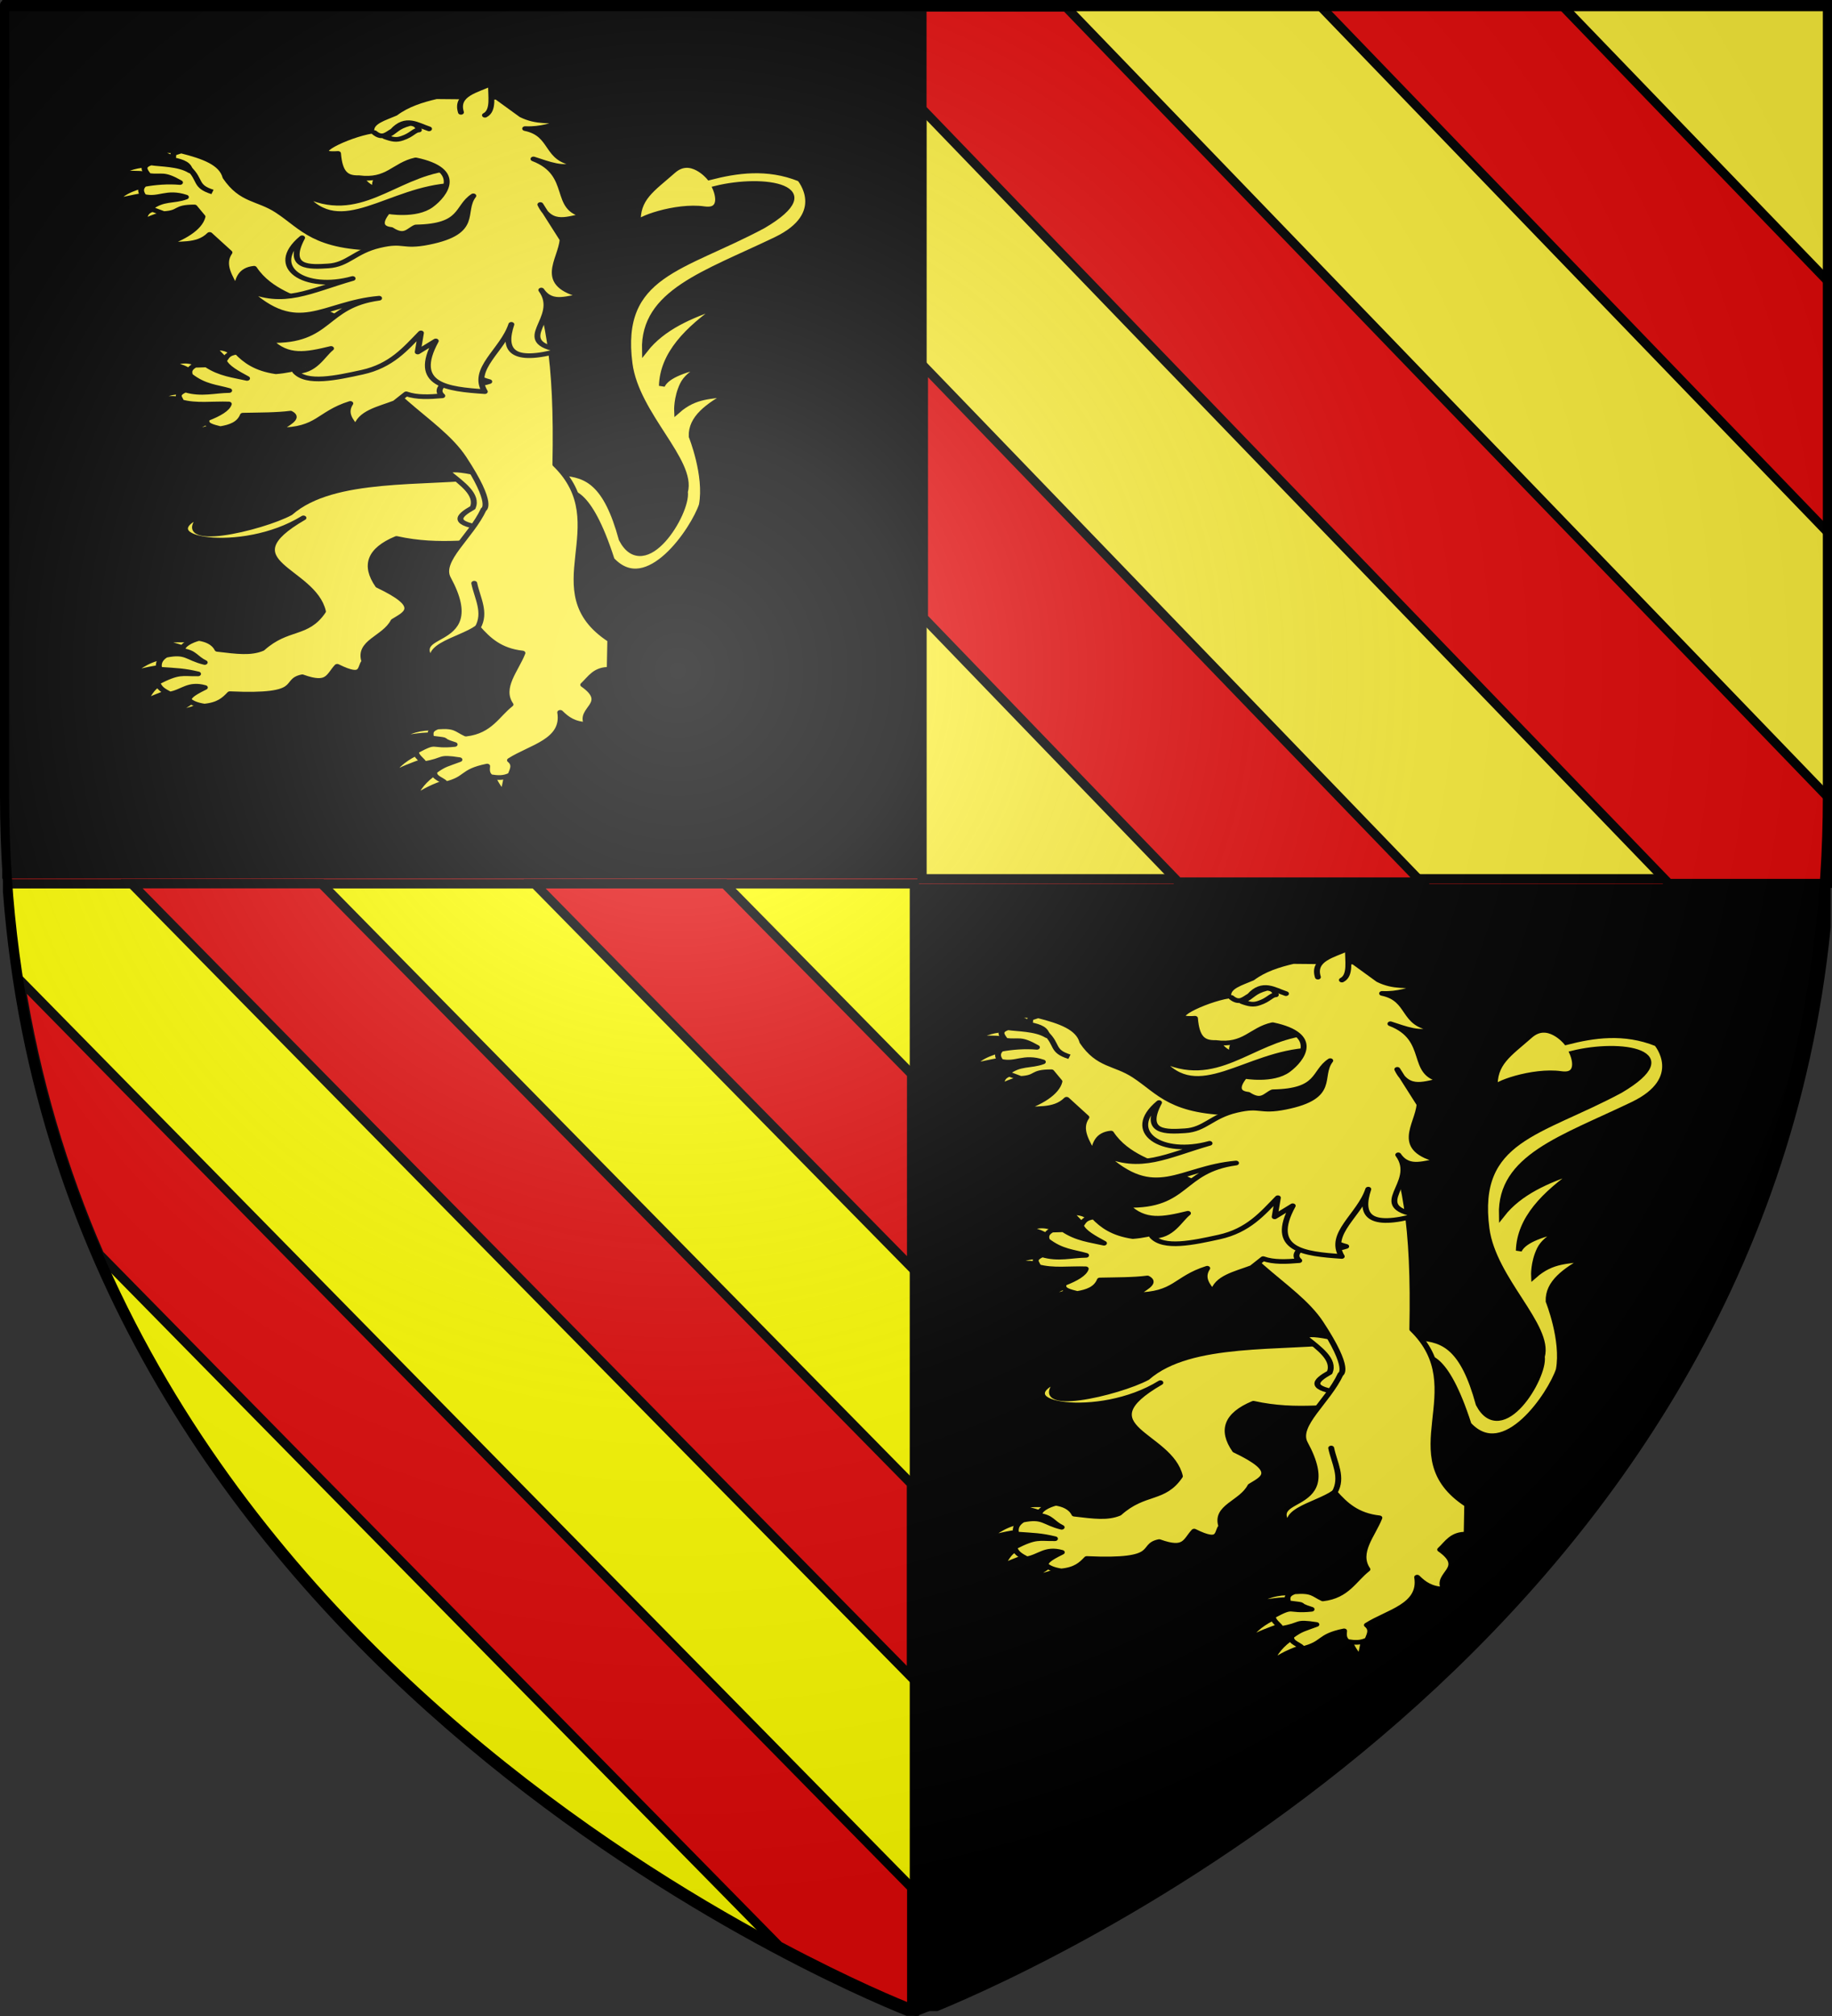 <?xml version="1.0" encoding="UTF-8" standalone="no"?>
<svg
   xmlns:dc="http://purl.org/dc/elements/1.1/"
   xmlns:cc="http://creativecommons.org/ns#"
   xmlns:rdf="http://www.w3.org/1999/02/22-rdf-syntax-ns#"
   xmlns:svg="http://www.w3.org/2000/svg"
   xmlns="http://www.w3.org/2000/svg"
   xmlns:xlink="http://www.w3.org/1999/xlink"
   xmlns:sodipodi="http://sodipodi.sourceforge.net/DTD/sodipodi-0.dtd"
   xmlns:inkscape="http://www.inkscape.org/namespaces/inkscape"
   height="660"
   width="600"
   version="1.0"
   id="svg2"
   sodipodi:version="0.32"
   inkscape:version="0.46"
   sodipodi:docname="Blason_Ville_fr_Chirac-Bellevue_(Corrèze).svg"
   sodipodi:docbase="D:\Mes documents\Renaud-Notre Lapin"
   inkscape:export-filename="/Users/olivier/Desktop/Blason Rouge/Blason_Vide_3D.png"
   inkscape:export-xdpi="144"
   inkscape:export-ydpi="144"
   inkscape:output_extension="org.inkscape.output.svg.inkscape">
  <rect width="100%" height="100%" fill="#333333" stroke="none"/>
  <sodipodi:namedview
     inkscape:window-height="740"
     inkscape:window-width="1280"
     inkscape:pageshadow="2"
     inkscape:pageopacity="0.0"
     guidetolerance="10.0"
     gridtolerance="10.0"
     objecttolerance="10.0"
     borderopacity="1.0"
     bordercolor="#666666"
     pagecolor="#ffffff"
     id="base"
     showgrid="false"
     height="660px"
     inkscape:zoom="0.81060606"
     inkscape:cx="98.751191"
     inkscape:cy="361.25287"
     inkscape:window-x="-4"
     inkscape:window-y="-4"
     inkscape:current-layer="layer7"
     showguides="true"
     inkscape:guide-bbox="true" />
  <desc
     id="desc4">Flag of Canton of Valais (Wallis)</desc>
  <defs
     id="defs6">
    <inkscape:perspective
       sodipodi:type="inkscape:persp3d"
       inkscape:vp_x="0 : 330 : 1"
       inkscape:vp_y="0 : 1000 : 0"
       inkscape:vp_z="600 : 330 : 1"
       inkscape:persp3d-origin="300 : 220 : 1"
       id="perspective2491" />
    <linearGradient
       id="linearGradient2893">
      <stop
         style="stop-color:white;stop-opacity:0.314;"
         offset="0"
         id="stop2895" />
      <stop
         id="stop2897"
         offset="0.19"
         style="stop-color:white;stop-opacity:0.251;" />
      <stop
         style="stop-color:#6b6b6b;stop-opacity:0.125;"
         offset="0.6"
         id="stop2901" />
      <stop
         style="stop-color:black;stop-opacity:0.125;"
         offset="1"
         id="stop2899" />
    </linearGradient>
    <linearGradient
       id="linearGradient2885">
      <stop
         id="stop2887"
         offset="0"
         style="stop-color:white;stop-opacity:1;" />
      <stop
         style="stop-color:white;stop-opacity:1;"
         offset="0.229"
         id="stop2891" />
      <stop
         id="stop2889"
         offset="1"
         style="stop-color:black;stop-opacity:1;" />
    </linearGradient>
    <linearGradient
       id="linearGradient2955">
      <stop
         id="stop2867"
         offset="0"
         style="stop-color:#fd0000;stop-opacity:1;" />
      <stop
         style="stop-color:#e77275;stop-opacity:0.659;"
         offset="0.5"
         id="stop2873" />
      <stop
         style="stop-color:black;stop-opacity:0.323;"
         offset="1"
         id="stop2959" />
    </linearGradient>
    <radialGradient
       inkscape:collect="always"
       xlink:href="#linearGradient2955"
       id="radialGradient2961"
       cx="225.524"
       cy="218.901"
       fx="225.524"
       fy="218.901"
       r="300"
       gradientTransform="matrix(-4.167939e-4,2.183,-1.884,-3.599562e-4,615.597,-289.121)"
       gradientUnits="userSpaceOnUse" />
    <polygon
       id="star"
       transform="scale(53,53)"
       points="0,-1 0.588,0.809 -0.951,-0.309 0.951,-0.309 -0.588,0.809 0,-1 " />
    <clipPath
       id="clip">
      <path
         d="M 0,-200 L 0,600 L 300,600 L 300,-200 L 0,-200 z "
         id="path10" />
    </clipPath>
    <radialGradient
       inkscape:collect="always"
       xlink:href="#linearGradient2955"
       id="radialGradient1911"
       gradientUnits="userSpaceOnUse"
       gradientTransform="matrix(-4.167939e-4,2.183,-1.884,-3.599562e-4,615.597,-289.121)"
       cx="225.524"
       cy="218.901"
       fx="225.524"
       fy="218.901"
       r="300" />
    <radialGradient
       inkscape:collect="always"
       xlink:href="#linearGradient2955"
       id="radialGradient2865"
       gradientUnits="userSpaceOnUse"
       gradientTransform="matrix(0,1.749,-1.593,-1.049767e-7,551.788,-191.29)"
       cx="225.524"
       cy="218.901"
       fx="225.524"
       fy="218.901"
       r="300" />
    <radialGradient
       inkscape:collect="always"
       xlink:href="#linearGradient2955"
       id="radialGradient2871"
       gradientUnits="userSpaceOnUse"
       gradientTransform="matrix(0,1.386,-1.323,-5.741131e-8,-158.082,-109.541)"
       cx="225.524"
       cy="218.901"
       fx="225.524"
       fy="218.901"
       r="300" />
    <radialGradient
       inkscape:collect="always"
       xlink:href="#linearGradient2893"
       id="radialGradient3163"
       gradientUnits="userSpaceOnUse"
       gradientTransform="matrix(1.353,0,0,1.349,-77.629,-85.747)"
       cx="221.445"
       cy="226.331"
       fx="221.445"
       fy="226.331"
       r="300" />
    <inkscape:perspective
       id="perspective2527"
       inkscape:persp3d-origin="372.04724 : 350.78739 : 1"
       inkscape:vp_z="744.09448 : 526.18109 : 1"
       inkscape:vp_y="0 : 1000 : 0"
       inkscape:vp_x="0 : 526.18109 : 1"
       sodipodi:type="inkscape:persp3d" />
    <inkscape:perspective
       id="perspective39"
       inkscape:persp3d-origin="148.22235 : 128.20757 : 1"
       inkscape:vp_z="296.4447 : 192.31136 : 1"
       inkscape:vp_y="0 : 1000 : 0"
       inkscape:vp_x="0 : 192.31136 : 1"
       sodipodi:type="inkscape:persp3d" />
    <inkscape:perspective
       id="perspective3328"
       inkscape:persp3d-origin="372.04724 : 350.78739 : 1"
       inkscape:vp_z="744.09448 : 526.18109 : 1"
       inkscape:vp_y="0 : 1000 : 0"
       inkscape:vp_x="0 : 526.18109 : 1"
       sodipodi:type="inkscape:persp3d" />
    <inkscape:perspective
       id="perspective2923"
       inkscape:persp3d-origin="372.04724 : 350.78739 : 1"
       inkscape:vp_z="744.09448 : 526.18109 : 1"
       inkscape:vp_y="0 : 1000 : 0"
       inkscape:vp_x="0 : 526.18109 : 1"
       sodipodi:type="inkscape:persp3d" />
    <inkscape:perspective
       id="perspective10"
       inkscape:persp3d-origin="372.04724 : 350.78739 : 1"
       inkscape:vp_z="744.09448 : 526.18109 : 1"
       inkscape:vp_y="0 : 1000 : 0"
       inkscape:vp_x="0 : 526.18109 : 1"
       sodipodi:type="inkscape:persp3d" />
    <inkscape:perspective
       id="perspective3893"
       inkscape:persp3d-origin="372.04724 : 350.78739 : 1"
       inkscape:vp_z="744.09448 : 526.18109 : 1"
       inkscape:vp_y="0 : 1000 : 0"
       inkscape:vp_x="0 : 526.18109 : 1"
       sodipodi:type="inkscape:persp3d" />
  </defs>
  <g
     inkscape:groupmode="layer"
     id="layer3"
     inkscape:label="Fond écu"
     style="display:inline"
     sodipodi:insensitive="true">
    <path
       id="path2855"
       style="fill:#e20909;fill-opacity:1;fill-rule:evenodd;stroke:none;stroke-width:1px;stroke-linecap:butt;stroke-linejoin:miter;stroke-opacity:1"
       d="M 300,658.5 C 300,658.5 598.5,546.18 598.5,260.728 C 598.5,-24.723 598.5,2.176 598.5,2.176 L 1.5,2.176 L 1.5,260.728 C 1.5,546.18 300,658.5 300,658.5 z"
       sodipodi:nodetypes="cccccc" />
  </g>
  <g
     inkscape:groupmode="layer"
     id="layer5"
     inkscape:label="premier"
     sodipodi:insensitive="true">
    <g
       id="g2610"
       inkscape:label="Calque 1"
       transform="translate(-203.557,-131.5)"
       style="fill:#000000">
      <rect
         y="132.78"
         x="205.763"
         height="284.879"
         width="297.046"
         id="rect2614"
         style="opacity:1;fill:#000000;fill-opacity:1;fill-rule:evenodd;stroke:#000000;stroke-width:2.965;stroke-linecap:butt;stroke-linejoin:miter;marker:none;marker-start:none;marker-mid:none;marker-end:none;stroke-miterlimit:4;stroke-dasharray:none;stroke-dashoffset:0;stroke-opacity:1;visibility:visible;display:inline;overflow:visible;enable-background:accumulate" />
    </g>
    <g
       id="g2722"
       transform="matrix(0.771,0,0,0.612,37.038,26.67)"
       style="fill:#fcef3c">
      <g
         style="fill:#fcef3c;stroke:#000000;stroke-width:3.925;stroke-miterlimit:4;stroke-dasharray:none;stroke-opacity:1"
         transform="matrix(0.626,0.118,-0.118,0.626,28.994,-34.235)"
         id="g3046">
        <path
           d="M 325.011,344.379 C 327.553,343.463 339.117,335.946 366.241,394.098 C 396.148,421.712 415.485,357.991 416.912,337.863 C 415.919,313.024 399.624,282.82 399.624,282.82 C 396.067,266.891 406.098,254.844 417.111,243.078 C 406.598,247.991 395.649,248.094 386.112,263.744 C 386.112,263.744 383.529,252.616 385.715,240.694 C 387.901,228.771 400.022,220.823 400.022,220.823 C 385.79,227.945 373.84,235.447 372.203,244.668 C 367.771,217.809 380.365,194.192 398.035,171.543 C 379.634,183.396 363.401,196.984 355.511,217.246 C 345.447,169.253 382.973,146.52 424.264,109.545 C 455.255,81.795 430.623,57.086 430.623,57.086 C 406.947,50.18 387.318,58.137 371.01,67.022 C 371.01,67.022 355.39,50.728 345.973,66.227 C 335.051,84.201 326.316,93.314 331.268,113.917 C 328.714,110.512 353.294,93.408 372.203,93.251 C 387.425,93.125 376.574,74.97 376.574,74.97 C 406.481,58.954 451.453,59.431 413.534,100.405 C 367.327,146.095 325.877,157.988 347.562,230.361 C 359.879,271.466 404.467,302.447 403.797,329.318 C 408.964,346.68 391.637,409.788 369.818,376.413 C 350.935,331.681 337.128,327.713 320.809,329.103 L 325.011,344.379 z"
           style="fill:#fcef3c;fill-opacity:1;fill-rule:evenodd;stroke:#000000;stroke-width:3.925;stroke-linecap:butt;stroke-linejoin:miter;stroke-miterlimit:4;stroke-dasharray:none;stroke-opacity:1;display:inline"
           id="path2030"
           sodipodi:nodetypes="ccccccsccccsccscsccscccc" />
      </g>
      <path
         id="path3249"
         style="fill:#fcef3c;fill-opacity:1;fill-rule:evenodd;stroke:#000000;stroke-width:2.5;stroke-linecap:round;stroke-linejoin:round;stroke-miterlimit:4;stroke-dasharray:none;stroke-opacity:1"
         d="M 15.357,55.115 C 10.802,56.187 3.855,58.714 1.25,63.817 C 7.216,62.243 11.945,60.916 16.152,60.238 L 15.357,55.115 z" />
      <path
         id="path3247"
         style="fill:#fcef3c;fill-opacity:1;fill-rule:evenodd;stroke:#000000;stroke-width:2.5;stroke-linecap:round;stroke-linejoin:round;stroke-miterlimit:4;stroke-dasharray:none;stroke-opacity:1"
         d="M 16.79,44.324 C 12.17,45.11 8.976,44.599 1.863,49.339 C 8.027,48.772 14.528,48.937 18.459,50.444 L 16.79,44.324 z" />
      <path
         id="path3245"
         style="fill:#fcef3c;fill-opacity:1;fill-rule:evenodd;stroke:#000000;stroke-width:2.5;stroke-linecap:round;stroke-linejoin:round;stroke-miterlimit:4;stroke-dasharray:none;stroke-opacity:1"
         d="M 29.77,38.455 C 25.578,36.327 20.705,37.065 15.974,37.207 C 22.296,38.789 23.967,40.053 27.373,42.444 L 29.77,38.455 z" />
      <path
         id="path4220"
         style="fill:#fcef3c;fill-opacity:1;fill-rule:evenodd;stroke:#000000;stroke-width:2.5;stroke-linecap:round;stroke-linejoin:round;stroke-miterlimit:4;stroke-dasharray:none;stroke-opacity:1"
         d="M 19.272,67.517 C 13.227,69.362 14.092,70.675 12.532,75.183 C 18.309,71.266 21.85,71.226 24.302,68.798 L 19.272,67.517 z" />
      <path
         id="path3243"
         style="fill:#fcef3c;fill-rule:evenodd;stroke:#000000;stroke-width:2.5;stroke-linecap:round;stroke-linejoin:round;stroke-miterlimit:4;stroke-dasharray:none;stroke-opacity:1"
         d="M 47.755,51.235 C 54.716,64.12 61.508,62.326 69.878,69.205 C 80.8,78.182 85.392,89.24 114.185,89.24 L 106.302,132.496 L 83.522,119.625 C 78.909,116.064 66.466,112.544 59.867,99.925 C 54.262,100.655 52.966,105.603 52.445,111.31 C 49.717,104.655 45.839,97.968 49.434,91.493 L 41.021,81.843 C 35.753,88.464 27.748,86.298 20.791,87.498 C 29.736,84.083 36.836,78.487 37.982,72.318 L 34.552,67.123 C 25.832,67.114 29.024,70.133 21.501,70.685 L 15.616,67.926 C 21.016,62.382 25.695,64.363 30.934,61.856 C 22.639,58.371 19.659,63.492 13.006,61.489 C 11.457,58.877 11.535,57.007 13.181,55.111 C 17.779,54.044 23.237,53.482 28.421,54.052 C 21.087,48.804 21.06,51.247 15.067,50.304 C 13.122,47.187 12.104,45.26 16.054,43.569 C 20.008,44.402 27.942,44.125 32.732,47.847 C 32.102,44.233 30.013,43.043 25.278,41.755 C 26.213,37.753 24.07,39.209 28.914,37.164 C 38.662,40.247 46.14,43.721 47.755,51.235 z" />
      <path
         id="path3534"
         style="fill:#fcef3c;fill-opacity:1;fill-rule:evenodd;stroke:#000000;stroke-width:2.5;stroke-linecap:round;stroke-linejoin:round;stroke-miterlimit:4;stroke-dasharray:none;stroke-opacity:1"
         d="M 34.81,329.666 C 32.731,332.925 28.185,335.767 24.899,337.552 C 31.246,337.304 36.756,334.26 40.737,331.986 L 34.81,329.666 z" />
      <path
         id="path3532"
         style="fill:#fcef3c;fill-opacity:1;fill-rule:evenodd;stroke:#000000;stroke-width:2.5;stroke-linecap:round;stroke-linejoin:round;stroke-miterlimit:4;stroke-dasharray:none;stroke-opacity:1"
         d="M 20.36,321.778 C 15.764,324.603 14.735,329.219 13.271,332.135 C 17.161,329.224 20.341,328.345 24.307,325.938 L 20.36,321.778 z" />
      <path
         id="path3530"
         style="fill:#fcef3c;fill-opacity:1;fill-rule:evenodd;stroke:#000000;stroke-width:2.5;stroke-linecap:round;stroke-linejoin:round;stroke-miterlimit:4;stroke-dasharray:none;stroke-opacity:1"
         d="M 23.296,307.747 C 16.114,308.323 11.006,312.855 7.073,317.006 C 12.995,314.858 18.171,313.337 23.783,312.992 C 27.618,311.151 23.119,308.259 23.296,307.747 z" />
      <path
         id="path3528"
         style="fill:#fcef3c;fill-opacity:1;fill-rule:evenodd;stroke:#000000;stroke-width:2.5;stroke-linecap:round;stroke-linejoin:round;stroke-miterlimit:4;stroke-dasharray:none;stroke-opacity:1"
         d="M 36.915,300.017 C 30.467,297.713 24.21,299.251 17.472,299.356 C 24.622,300.663 30.249,303.015 35.518,305.613 L 36.915,300.017 z" />
      <path
         id="path3524"
         style="fill:#fcef3c;fill-rule:evenodd;stroke:#000000;stroke-width:2.5;stroke-linecap:round;stroke-linejoin:round;stroke-miterlimit:4;stroke-dasharray:none;stroke-opacity:1"
         d="M 159.461,211.352 C 132.276,215.601 93.529,210.726 75.217,230.899 C 63.354,239.003 23.015,251.169 38.157,231.589 C 13.453,244.402 54.593,253.948 80.86,233.46 C 48.219,257.243 85.031,260.576 89.153,283.513 C 82.159,296.615 74.097,291.311 63.323,303.42 C 58.364,306 52.939,305.086 44.332,303.798 C 42.908,300.213 39.77,298.592 36.42,297.951 C 32.968,299.093 28.986,301.611 29.489,304.452 C 34.736,305.405 34.659,308.157 38.924,310.8 C 31.315,308.476 31.257,304.704 22.384,306.967 C 18.919,309.51 19.182,312.91 19.761,314.418 C 27.322,315.105 29.892,315.058 36.086,316.912 C 29.049,317.036 28.138,315.447 18.769,321.491 C 19.587,324.58 21.231,325.783 24.11,327.685 C 29.762,326.464 31.969,321.714 38.986,324.196 C 32.425,328.213 32.602,329.268 31.929,330.697 C 33.189,332.293 35.347,333.494 38.773,334.138 C 44.932,333.404 47.363,330.5 49.622,327.496 C 81.812,329.376 71.964,320.588 80.358,318.461 C 91.525,323.557 91.614,317.727 95.212,312.857 C 107.007,320.242 104.686,312.704 106.799,310.345 C 103.947,299.562 115.338,297.811 119.129,288.631 C 124.262,284.552 131.794,281.203 112.582,269.701 C 106.618,258.863 109.051,250.4 120.4,244.459 C 139.186,249.687 154.112,245.357 170.968,245.806 L 159.461,211.352 z" />
      <path
         id="path3526"
         style="fill:#fcef3c;fill-rule:evenodd;stroke:#000000;stroke-width:2.5;stroke-linecap:round;stroke-linejoin:round;stroke-miterlimit:4;stroke-dasharray:none;stroke-opacity:1"
         d="M 142.445,209.215 C 148.437,215.199 155.052,221.114 152.783,228.003 C 146.513,232.468 143.099,236.67 159.037,239.09 L 165.167,223.383 L 152.66,209.064 C 145.347,207.236 142.636,207.62 142.445,209.215 z" />
      <path
         id="path3536"
         style="fill:#fcef3c;fill-opacity:1;fill-rule:evenodd;stroke:#000000;stroke-width:2.5;stroke-linecap:round;stroke-linejoin:round;stroke-miterlimit:4;stroke-dasharray:none;stroke-opacity:1"
         d="M 137.037,345.949 C 130.225,345.574 125.649,347.564 120.539,351.401 C 128.39,350.281 131.531,349.204 136.88,349.565 L 137.037,345.949 z" />
      <path
         id="path3538"
         style="fill:#fcef3c;fill-opacity:1;fill-rule:evenodd;stroke:#000000;stroke-width:2.5;stroke-linecap:round;stroke-linejoin:round;stroke-miterlimit:4;stroke-dasharray:none;stroke-opacity:1"
         d="M 129.602,358.837 C 125.086,361.441 119.923,365.693 118.194,370.93 C 122.803,367.496 127.563,365.397 131.851,363.469 L 129.602,358.837 z" />
      <path
         id="path3540"
         style="fill:#fcef3c;fill-opacity:1;fill-rule:evenodd;stroke:#000000;stroke-width:2.5;stroke-linecap:round;stroke-linejoin:round;stroke-miterlimit:4;stroke-dasharray:none;stroke-opacity:1"
         d="M 136.757,369.754 C 132.351,373.463 129.056,378.24 127.775,383.373 C 132.42,379.147 136.512,376.805 141.612,374.655 L 136.757,369.754 z" />
      <path
         id="path3542"
         style="fill:#fcef3c;fill-opacity:1;fill-rule:evenodd;stroke:#000000;stroke-width:2.5;stroke-linecap:round;stroke-linejoin:round;stroke-miterlimit:4;stroke-dasharray:none;stroke-opacity:1"
         d="M 161.192,371.152 C 161.649,373.984 163.774,378.025 165.786,380.799 L 167.449,370.572 L 161.192,371.152 z" />
      <path
         sodipodi:nodetypes="cscsccccccccccccccccccccccccc"
         id="path3453"
         style="fill:#fcef3c;fill-rule:evenodd;stroke:#000000;stroke-width:2.5;stroke-linecap:round;stroke-linejoin:round;stroke-miterlimit:4;stroke-dasharray:none;stroke-opacity:1"
         d="M 100.856,130.412 C 109.839,167.163 137.43,179.467 148.934,201.474 C 162.077,226.617 157.392,228.929 157.392,228.929 C 151.903,243.757 138.172,256.313 142.248,265.759 C 160.046,306.997 118.524,290.585 139.126,314.882 C 127.883,302.413 147.183,298.991 154.794,292.081 C 159.273,298.471 164.232,304.396 173.887,305.743 C 171.047,314.971 163.902,324.359 168.821,333.296 C 162.975,339.018 160.08,347.629 149.902,349.111 C 145.869,346.749 145.5,344.561 137.8,345.33 C 133.646,347.15 135.219,349.485 134.938,351.161 C 144.922,352.683 136.987,351.513 145.087,354.669 C 134.579,356.068 138.083,351.907 128.781,358.242 C 128.182,360.803 131.638,363.025 132.104,364.945 C 141.635,362.969 137.525,360.952 147.126,362.801 C 141.92,365.289 140.665,365.25 136.543,369.062 C 135.573,372.671 140.915,373.632 141.137,375.787 C 150.821,372.859 147.816,369.045 158.9,366.226 C 158.759,368.266 158.578,370.317 160.333,371.908 C 163.27,372.508 166.023,372.773 168.868,370.921 C 169.644,368.286 171.091,365.627 168.595,363.115 C 177.538,355.911 191.973,352.729 189.939,337.488 C 192.61,340.832 195.698,343.733 201.329,343.924 C 197.682,335.244 211.25,333.002 199.713,322.748 C 202.797,319.14 204.824,314.178 210.967,314.487 L 211.207,298.796 C 179.652,272.934 214.124,236.891 187.881,204.921 C 188.807,149.544 184.71,120.716 175.59,96.912 L 100.856,130.412 z" />
      <path
         id="path2264"
         style="fill:#fcef3c;fill-opacity:1;fill-rule:evenodd;stroke:#000000;stroke-width:2.5;stroke-linecap:round;stroke-linejoin:round;stroke-miterlimit:4;stroke-dasharray:none;stroke-opacity:1"
         d="M 51.056,145.993 C 48.5,142.129 45.394,142.856 42.45,142.23 L 48.091,149.534 L 51.056,145.993 z" />
      <path
         id="path2266"
         style="fill:#fcef3c;fill-opacity:1;fill-rule:evenodd;stroke:#000000;stroke-width:2.5;stroke-linecap:round;stroke-linejoin:round;stroke-miterlimit:4;stroke-dasharray:none;stroke-opacity:1"
         d="M 38.715,152.825 C 34.764,150.805 32.466,147.789 24.197,151.08 C 30.515,152.695 32.291,154.48 34.75,157.22 L 38.715,152.825 z" />
      <path
         id="path2268"
         style="fill:#fcef3c;fill-opacity:1;fill-rule:evenodd;stroke:#000000;stroke-width:2.5;stroke-linecap:round;stroke-linejoin:round;stroke-miterlimit:4;stroke-dasharray:none;stroke-opacity:1"
         d="M 31.992,166.307 C 27.314,165.71 22.107,166.317 19.13,170.218 C 22.542,169.449 25.974,169.195 29.451,170.159 L 31.992,166.307 z" />
      <path
         id="path2270"
         style="fill:#fcef3c;fill-opacity:1;fill-rule:evenodd;stroke:#000000;stroke-width:2.5;stroke-linecap:round;stroke-linejoin:round;stroke-miterlimit:4;stroke-dasharray:none;stroke-opacity:1"
         d="M 41.03,181.652 C 37.902,183.311 34.839,185.007 34.463,188.268 C 38.124,185.969 42.214,184.593 46.471,183.572 L 41.03,181.652 z" />
      <path
         id="path2262"
         style="fill:#fcef3c;fill-rule:evenodd;stroke:#000000;stroke-width:2.5;stroke-linecap:round;stroke-linejoin:round;stroke-miterlimit:4;stroke-dasharray:none;stroke-opacity:1"
         d="M 52.663,144.79 C 48.388,145.48 48.172,147.604 47.054,149.41 C 48.195,152.918 52.561,155.879 56.904,158.843 C 51.198,157.182 45.532,156.57 39.704,151.644 L 34.755,151.829 C 31.999,153.729 32.199,155.518 32.688,157.297 C 38.765,163.255 43.876,163.346 49.3,165.334 C 43.138,165.403 37.456,167.66 30.706,165.048 C 25.924,167.628 28.642,169.331 28.875,171.324 C 35.239,173.585 42.376,172.217 49.156,172.528 C 48.453,175.292 45.063,177.891 39.951,180.385 C 38.517,183.762 42.251,184.634 45.519,185.732 C 49.889,184.847 53.662,183.177 55.16,178.511 C 62.118,178.316 69.454,178.399 75.355,177.43 C 79.578,180.213 73.114,183.395 70.323,186.439 C 87.472,186.248 87.125,177.675 100.765,172.235 C 98.128,177.245 100.592,181.252 103.314,185.208 C 104.729,177.147 112.756,175.196 119.747,171.853 L 124.525,167.101 C 129.004,169.114 134.379,168.757 139.844,168.162 C 137.046,165.109 139.568,161.856 144.44,158.516 C 151.714,162.845 156.004,162.123 159.796,160.557 C 143.958,155.462 155.317,139.803 154.891,128.722 L 131.066,110.009 L 87.88,147.886 C 83.702,151.207 77.828,154.404 69.16,155.282 C 60.764,153.72 56.269,149.551 52.663,144.79 z" />
      <g
         style="fill:#fcef3c;stroke:#000000;stroke-width:2.5;stroke-miterlimit:4;stroke-dasharray:none;stroke-opacity:1"
         transform="matrix(0.984,-0.176,0.176,0.984,-23.517,33.088)"
         id="g2235">
        <path
           d="M 130.005,65.064 C 130.473,62.284 129.993,60.313 131.445,56.694 C 133.229,60.451 136.616,62.157 139.336,64.716"
           style="fill:#fcef3c;fill-rule:evenodd;stroke:#000000;stroke-width:2.5;stroke-linecap:round;stroke-linejoin:round;stroke-miterlimit:4;stroke-dasharray:none;stroke-opacity:1"
           id="path2476" />
        <path
           d="M 160.416,42.561 C 136.954,42.385 118.459,64.3 97.739,45.064 C 109.144,72.927 134.536,48.312 161.376,51.673 L 160.416,42.561 z"
           style="fill:#fcef3c;fill-opacity:1;fill-rule:evenodd;stroke:#000000;stroke-width:2.5;stroke-linecap:round;stroke-linejoin:round;stroke-miterlimit:4;stroke-dasharray:none;stroke-opacity:1"
           id="path3447" />
        <path
           d="M 123.809,39.883 C 123.973,43.368 125.858,46.096 129.085,48.234 C 127.716,43.772 131.366,41.466 133.689,38.591"
           style="fill:#fcef3c;fill-rule:evenodd;stroke:#000000;stroke-width:2.5;stroke-linecap:round;stroke-linejoin:round;stroke-miterlimit:4;stroke-dasharray:none;stroke-opacity:1"
           id="path2474" />
        <path
           d="M 134.071,127.056 L 130.933,136.876 L 139.527,132.397 C 125.174,153.944 139.775,158.613 155.261,162.766 C 151.56,149.636 166.722,142.288 172.7,129.311 C 166.744,142.101 168.751,150.243 190.868,146.652 C 170.244,138.122 194.565,129.949 188.462,113.475 C 191.512,122.644 199.326,119.211 205.633,119.765 C 186.821,110.461 199.56,99.145 202.129,88.477 L 196.122,68.372 C 198.564,81.152 206.86,77.643 213.98,77.408 C 200.432,72.065 213.136,55.11 197.542,43.831 C 203.309,47.406 208.988,51.981 215.28,49.637 C 202.077,45.54 208.703,32.571 196.922,27.221 C 203.817,28.843 208.446,27.161 213.835,26.589 C 208.114,24.558 202.49,25.141 196.647,19.838 L 188.051,8.608 L 162.758,3.777 C 156.144,4.477 149.722,5.835 143.994,9.56 C 138.973,11.269 132.779,12.119 132.305,17.157 C 122.204,17.402 101.856,24.967 116.294,26.303 C 115.14,36.588 117.172,39.818 122.668,40.619 C 134.574,44.832 138.745,36.377 148.174,35.509 C 167.449,44.433 157.116,56.194 150.279,60.611 C 142.848,65.412 131.591,60.616 131.591,60.616 C 126.909,65.565 126.835,68.802 131.369,70.327 C 136.258,76.015 138.698,71.911 141.902,70.858 C 162.051,74.006 160.777,63.358 168.899,58.761 C 162.134,66.284 168.241,78.372 145.745,79.955 C 134.128,80.777 135.989,76.738 124.938,77.959 C 113.887,79.18 110.002,85.693 101.542,84.839 C 93.98,84.076 83.516,83.086 93.323,68.05 C 75.737,80.891 89.504,96.682 110.618,93.279 C 91.611,96.533 79.051,102.86 64.973,90.824 C 82.312,120.833 95.657,104.002 119.839,105.641 C 95.614,105.494 95.561,125.235 70.14,119.74 C 75.85,130.386 84.087,129.825 94.996,128.515 C 90.521,131.66 85.995,139.651 77.827,137.934 C 81.35,145.605 94.46,144.41 105.771,143.36 C 118.64,142.166 126.194,134.14 134.071,127.056 z"
           style="fill:#fcef3c;fill-rule:evenodd;stroke:#000000;stroke-width:2.5;stroke-linecap:round;stroke-linejoin:round;stroke-miterlimit:4;stroke-dasharray:none;stroke-opacity:1"
           id="path2462" />
        <path
           d="M 171.602,13.842 C 170.912,4.048 179.959,3.547 186.892,1.028 C 185.61,7.228 185.681,15.402 181.363,17.174"
           style="fill:#fcef3c;fill-rule:evenodd;stroke:#000000;stroke-width:2.5;stroke-linecap:round;stroke-linejoin:round;stroke-miterlimit:4;stroke-dasharray:none;stroke-opacity:1"
           id="path2472" />
        <path
           sodipodi:nodetypes="ccc"
           d="M 133.486,18.083 C 136.257,22.26 138.774,19.602 141.346,18.443 C 148.157,11.796 152.124,17.248 156.689,20.157"
           style="fill:#fcef3c;fill-rule:evenodd;stroke:#000000;stroke-width:2.5;stroke-linecap:round;stroke-linejoin:round;stroke-miterlimit:4;stroke-dasharray:none;stroke-opacity:1"
           id="path3449" />
        <path
           d="M 137.508,21.059 C 140.265,22.99 141.945,23.754 144.604,23.081 C 148.922,22.125 150.367,19.736 152.336,20.015 C 152.271,18.297 152.024,16.644 149.291,15.882 C 142.734,16.846 142.882,19.07 137.508,21.059 z"
           style="fill:#fcef3c;fill-opacity:1;fill-rule:evenodd;stroke:#000000;stroke-width:2.5;stroke-linecap:round;stroke-linejoin:round;stroke-miterlimit:4;stroke-dasharray:none;stroke-opacity:1"
           id="path3451" />
      </g>
      <path
         id="path3518"
         style="fill:#fcef3c;fill-rule:evenodd;stroke:#000000;stroke-width:2.5;stroke-linecap:round;stroke-linejoin:round;stroke-miterlimit:4;stroke-dasharray:none;stroke-opacity:1"
         d="M 154.885,292.148 C 158.564,284.079 154.697,276.292 153.415,268.408" />
      <path
         id="path4248"
         style="fill:#fcef3c;fill-rule:evenodd;stroke:#000000;stroke-width:2.5;stroke-linecap:butt;stroke-linejoin:miter;stroke-miterlimit:4;stroke-dasharray:none;stroke-opacity:1"
         d="M 32.191,46.467 C 37.438,52.718 34.52,56.062 42.231,59.097" />
    </g>
  </g>
  <g
     inkscape:groupmode="layer"
     id="layer6"
     inkscape:label="quatrieme"
     sodipodi:insensitive="true">
    <g
       id="g2805"
       inkscape:label="Calque 1"
       transform="matrix(-1,0,0,1,804.323,90.078)"
       style="fill:#000000">
      <path
         id="rect3390"
         d="M 206.249,200.757 L 206.249,213.49 C 229.785,447.429 460.729,551.62 497.605,566.825 L 502.323,566.825 L 502.323,200.757 L 206.249,200.757 z"
         style="opacity:1;fill:#000000;fill-opacity:1;fill-rule:evenodd;stroke:#000000;stroke-width:3;stroke-linecap:butt;stroke-linejoin:miter;marker:none;marker-start:none;marker-mid:none;marker-end:none;stroke-miterlimit:4;stroke-dasharray:none;stroke-dashoffset:0;stroke-opacity:1;visibility:visible;display:inline;overflow:visible;enable-background:accumulate" />
    </g>
    <g
       id="g2808"
       transform="matrix(0.771,0,0,0.612,317.693,309.792)"
       style="fill:#fcef3c">
      <g
         style="fill:#fcef3c;stroke:#000000;stroke-width:3.925;stroke-miterlimit:4;stroke-dasharray:none;stroke-opacity:1"
         transform="matrix(0.626,0.118,-0.118,0.626,28.994,-34.235)"
         id="g2810">
        <path
           d="M 325.011,344.379 C 327.553,343.463 339.117,335.946 366.241,394.098 C 396.148,421.712 415.485,357.991 416.912,337.863 C 415.919,313.024 399.624,282.82 399.624,282.82 C 396.067,266.891 406.098,254.844 417.111,243.078 C 406.598,247.991 395.649,248.094 386.112,263.744 C 386.112,263.744 383.529,252.616 385.715,240.694 C 387.901,228.771 400.022,220.823 400.022,220.823 C 385.79,227.945 373.84,235.447 372.203,244.668 C 367.771,217.809 380.365,194.192 398.035,171.543 C 379.634,183.396 363.401,196.984 355.511,217.246 C 345.447,169.253 382.973,146.52 424.264,109.545 C 455.255,81.795 430.623,57.086 430.623,57.086 C 406.947,50.18 387.318,58.137 371.01,67.022 C 371.01,67.022 355.39,50.728 345.973,66.227 C 335.051,84.201 326.316,93.314 331.268,113.917 C 328.714,110.512 353.294,93.408 372.203,93.251 C 387.425,93.125 376.574,74.97 376.574,74.97 C 406.481,58.954 451.453,59.431 413.534,100.405 C 367.327,146.095 325.877,157.988 347.562,230.361 C 359.879,271.466 404.467,302.447 403.797,329.318 C 408.964,346.68 391.637,409.788 369.818,376.413 C 350.935,331.681 337.128,327.713 320.809,329.103 L 325.011,344.379 z"
           style="fill:#fcef3c;fill-opacity:1;fill-rule:evenodd;stroke:#000000;stroke-width:3.925;stroke-linecap:butt;stroke-linejoin:miter;stroke-miterlimit:4;stroke-dasharray:none;stroke-opacity:1;display:inline"
           id="path2812"
           sodipodi:nodetypes="ccccccsccccsccscsccscccc" />
      </g>
      <path
         id="path2814"
         style="fill:#fcef3c;fill-opacity:1;fill-rule:evenodd;stroke:#000000;stroke-width:2.5;stroke-linecap:round;stroke-linejoin:round;stroke-miterlimit:4;stroke-dasharray:none;stroke-opacity:1"
         d="M 15.357,55.115 C 10.802,56.187 3.855,58.714 1.25,63.817 C 7.216,62.243 11.945,60.916 16.152,60.238 L 15.357,55.115 z" />
      <path
         id="path2816"
         style="fill:#fcef3c;fill-opacity:1;fill-rule:evenodd;stroke:#000000;stroke-width:2.5;stroke-linecap:round;stroke-linejoin:round;stroke-miterlimit:4;stroke-dasharray:none;stroke-opacity:1"
         d="M 16.79,44.324 C 12.17,45.11 8.976,44.599 1.863,49.339 C 8.027,48.772 14.528,48.937 18.459,50.444 L 16.79,44.324 z" />
      <path
         id="path2818"
         style="fill:#fcef3c;fill-opacity:1;fill-rule:evenodd;stroke:#000000;stroke-width:2.5;stroke-linecap:round;stroke-linejoin:round;stroke-miterlimit:4;stroke-dasharray:none;stroke-opacity:1"
         d="M 29.77,38.455 C 25.578,36.327 20.705,37.065 15.974,37.207 C 22.296,38.789 23.967,40.053 27.373,42.444 L 29.77,38.455 z" />
      <path
         id="path2820"
         style="fill:#fcef3c;fill-opacity:1;fill-rule:evenodd;stroke:#000000;stroke-width:2.5;stroke-linecap:round;stroke-linejoin:round;stroke-miterlimit:4;stroke-dasharray:none;stroke-opacity:1"
         d="M 19.272,67.517 C 13.227,69.362 14.092,70.675 12.532,75.183 C 18.309,71.266 21.85,71.226 24.302,68.798 L 19.272,67.517 z" />
      <path
         id="path2822"
         style="fill:#fcef3c;fill-rule:evenodd;stroke:#000000;stroke-width:2.5;stroke-linecap:round;stroke-linejoin:round;stroke-miterlimit:4;stroke-dasharray:none;stroke-opacity:1"
         d="M 47.755,51.235 C 54.716,64.12 61.508,62.326 69.878,69.205 C 80.8,78.182 85.392,89.24 114.185,89.24 L 106.302,132.496 L 83.522,119.625 C 78.909,116.064 66.466,112.544 59.867,99.925 C 54.262,100.655 52.966,105.603 52.445,111.31 C 49.717,104.655 45.839,97.968 49.434,91.493 L 41.021,81.843 C 35.753,88.464 27.748,86.298 20.791,87.498 C 29.736,84.083 36.836,78.487 37.982,72.318 L 34.552,67.123 C 25.832,67.114 29.024,70.133 21.501,70.685 L 15.616,67.926 C 21.016,62.382 25.695,64.363 30.934,61.856 C 22.639,58.371 19.659,63.492 13.006,61.489 C 11.457,58.877 11.535,57.007 13.181,55.111 C 17.779,54.044 23.237,53.482 28.421,54.052 C 21.087,48.804 21.06,51.247 15.067,50.304 C 13.122,47.187 12.104,45.26 16.054,43.569 C 20.008,44.402 27.942,44.125 32.732,47.847 C 32.102,44.233 30.013,43.043 25.278,41.755 C 26.213,37.753 24.07,39.209 28.914,37.164 C 38.662,40.247 46.14,43.721 47.755,51.235 z" />
      <path
         id="path2824"
         style="fill:#fcef3c;fill-opacity:1;fill-rule:evenodd;stroke:#000000;stroke-width:2.5;stroke-linecap:round;stroke-linejoin:round;stroke-miterlimit:4;stroke-dasharray:none;stroke-opacity:1"
         d="M 34.81,329.666 C 32.731,332.925 28.185,335.767 24.899,337.552 C 31.246,337.304 36.756,334.26 40.737,331.986 L 34.81,329.666 z" />
      <path
         id="path2826"
         style="fill:#fcef3c;fill-opacity:1;fill-rule:evenodd;stroke:#000000;stroke-width:2.5;stroke-linecap:round;stroke-linejoin:round;stroke-miterlimit:4;stroke-dasharray:none;stroke-opacity:1"
         d="M 20.36,321.778 C 15.764,324.603 14.735,329.219 13.271,332.135 C 17.161,329.224 20.341,328.345 24.307,325.938 L 20.36,321.778 z" />
      <path
         id="path2828"
         style="fill:#fcef3c;fill-opacity:1;fill-rule:evenodd;stroke:#000000;stroke-width:2.5;stroke-linecap:round;stroke-linejoin:round;stroke-miterlimit:4;stroke-dasharray:none;stroke-opacity:1"
         d="M 23.296,307.747 C 16.114,308.323 11.006,312.855 7.073,317.006 C 12.995,314.858 18.171,313.337 23.783,312.992 C 27.618,311.151 23.119,308.259 23.296,307.747 z" />
      <path
         id="path2830"
         style="fill:#fcef3c;fill-opacity:1;fill-rule:evenodd;stroke:#000000;stroke-width:2.5;stroke-linecap:round;stroke-linejoin:round;stroke-miterlimit:4;stroke-dasharray:none;stroke-opacity:1"
         d="M 36.915,300.017 C 30.467,297.713 24.21,299.251 17.472,299.356 C 24.622,300.663 30.249,303.015 35.518,305.613 L 36.915,300.017 z" />
      <path
         id="path2832"
         style="fill:#fcef3c;fill-rule:evenodd;stroke:#000000;stroke-width:2.5;stroke-linecap:round;stroke-linejoin:round;stroke-miterlimit:4;stroke-dasharray:none;stroke-opacity:1"
         d="M 159.461,211.352 C 132.276,215.601 93.529,210.726 75.217,230.899 C 63.354,239.003 23.015,251.169 38.157,231.589 C 13.453,244.402 54.593,253.948 80.86,233.46 C 48.219,257.243 85.031,260.576 89.153,283.513 C 82.159,296.615 74.097,291.311 63.323,303.42 C 58.364,306 52.939,305.086 44.332,303.798 C 42.908,300.213 39.77,298.592 36.42,297.951 C 32.968,299.093 28.986,301.611 29.489,304.452 C 34.736,305.405 34.659,308.157 38.924,310.8 C 31.315,308.476 31.257,304.704 22.384,306.967 C 18.919,309.51 19.182,312.91 19.761,314.418 C 27.322,315.105 29.892,315.058 36.086,316.912 C 29.049,317.036 28.138,315.447 18.769,321.491 C 19.587,324.58 21.231,325.783 24.11,327.685 C 29.762,326.464 31.969,321.714 38.986,324.196 C 32.425,328.213 32.602,329.268 31.929,330.697 C 33.189,332.293 35.347,333.494 38.773,334.138 C 44.932,333.404 47.363,330.5 49.622,327.496 C 81.812,329.376 71.964,320.588 80.358,318.461 C 91.525,323.557 91.614,317.727 95.212,312.857 C 107.007,320.242 104.686,312.704 106.799,310.345 C 103.947,299.562 115.338,297.811 119.129,288.631 C 124.262,284.552 131.794,281.203 112.582,269.701 C 106.618,258.863 109.051,250.4 120.4,244.459 C 139.186,249.687 154.112,245.357 170.968,245.806 L 159.461,211.352 z" />
      <path
         id="path2834"
         style="fill:#fcef3c;fill-rule:evenodd;stroke:#000000;stroke-width:2.5;stroke-linecap:round;stroke-linejoin:round;stroke-miterlimit:4;stroke-dasharray:none;stroke-opacity:1"
         d="M 142.445,209.215 C 148.437,215.199 155.052,221.114 152.783,228.003 C 146.513,232.468 143.099,236.67 159.037,239.09 L 165.167,223.383 L 152.66,209.064 C 145.347,207.236 142.636,207.62 142.445,209.215 z" />
      <path
         id="path2836"
         style="fill:#fcef3c;fill-opacity:1;fill-rule:evenodd;stroke:#000000;stroke-width:2.5;stroke-linecap:round;stroke-linejoin:round;stroke-miterlimit:4;stroke-dasharray:none;stroke-opacity:1"
         d="M 137.037,345.949 C 130.225,345.574 125.649,347.564 120.539,351.401 C 128.39,350.281 131.531,349.204 136.88,349.565 L 137.037,345.949 z" />
      <path
         id="path2838"
         style="fill:#fcef3c;fill-opacity:1;fill-rule:evenodd;stroke:#000000;stroke-width:2.5;stroke-linecap:round;stroke-linejoin:round;stroke-miterlimit:4;stroke-dasharray:none;stroke-opacity:1"
         d="M 129.602,358.837 C 125.086,361.441 119.923,365.693 118.194,370.93 C 122.803,367.496 127.563,365.397 131.851,363.469 L 129.602,358.837 z" />
      <path
         id="path2840"
         style="fill:#fcef3c;fill-opacity:1;fill-rule:evenodd;stroke:#000000;stroke-width:2.5;stroke-linecap:round;stroke-linejoin:round;stroke-miterlimit:4;stroke-dasharray:none;stroke-opacity:1"
         d="M 136.757,369.754 C 132.351,373.463 129.056,378.24 127.775,383.373 C 132.42,379.147 136.512,376.805 141.612,374.655 L 136.757,369.754 z" />
      <path
         id="path2842"
         style="fill:#fcef3c;fill-opacity:1;fill-rule:evenodd;stroke:#000000;stroke-width:2.5;stroke-linecap:round;stroke-linejoin:round;stroke-miterlimit:4;stroke-dasharray:none;stroke-opacity:1"
         d="M 161.192,371.152 C 161.649,373.984 163.774,378.025 165.786,380.799 L 167.449,370.572 L 161.192,371.152 z" />
      <path
         sodipodi:nodetypes="cscsccccccccccccccccccccccccc"
         id="path2844"
         style="fill:#fcef3c;fill-rule:evenodd;stroke:#000000;stroke-width:2.5;stroke-linecap:round;stroke-linejoin:round;stroke-miterlimit:4;stroke-dasharray:none;stroke-opacity:1"
         d="M 100.856,130.412 C 109.839,167.163 137.43,179.467 148.934,201.474 C 162.077,226.617 157.392,228.929 157.392,228.929 C 151.903,243.757 138.172,256.313 142.248,265.759 C 160.046,306.997 118.524,290.585 139.126,314.882 C 127.883,302.413 147.183,298.991 154.794,292.081 C 159.273,298.471 164.232,304.396 173.887,305.743 C 171.047,314.971 163.902,324.359 168.821,333.296 C 162.975,339.018 160.08,347.629 149.902,349.111 C 145.869,346.749 145.5,344.561 137.8,345.33 C 133.646,347.15 135.219,349.485 134.938,351.161 C 144.922,352.683 136.987,351.513 145.087,354.669 C 134.579,356.068 138.083,351.907 128.781,358.242 C 128.182,360.803 131.638,363.025 132.104,364.945 C 141.635,362.969 137.525,360.952 147.126,362.801 C 141.92,365.289 140.665,365.25 136.543,369.062 C 135.573,372.671 140.915,373.632 141.137,375.787 C 150.821,372.859 147.816,369.045 158.9,366.226 C 158.759,368.266 158.578,370.317 160.333,371.908 C 163.27,372.508 166.023,372.773 168.868,370.921 C 169.644,368.286 171.091,365.627 168.595,363.115 C 177.538,355.911 191.973,352.729 189.939,337.488 C 192.61,340.832 195.698,343.733 201.329,343.924 C 197.682,335.244 211.25,333.002 199.713,322.748 C 202.797,319.14 204.824,314.178 210.967,314.487 L 211.207,298.796 C 179.652,272.934 214.124,236.891 187.881,204.921 C 188.807,149.544 184.71,120.716 175.59,96.912 L 100.856,130.412 z" />
      <path
         id="path2846"
         style="fill:#fcef3c;fill-opacity:1;fill-rule:evenodd;stroke:#000000;stroke-width:2.5;stroke-linecap:round;stroke-linejoin:round;stroke-miterlimit:4;stroke-dasharray:none;stroke-opacity:1"
         d="M 51.056,145.993 C 48.5,142.129 45.394,142.856 42.45,142.23 L 48.091,149.534 L 51.056,145.993 z" />
      <path
         id="path2848"
         style="fill:#fcef3c;fill-opacity:1;fill-rule:evenodd;stroke:#000000;stroke-width:2.5;stroke-linecap:round;stroke-linejoin:round;stroke-miterlimit:4;stroke-dasharray:none;stroke-opacity:1"
         d="M 38.715,152.825 C 34.764,150.805 32.466,147.789 24.197,151.08 C 30.515,152.695 32.291,154.48 34.75,157.22 L 38.715,152.825 z" />
      <path
         id="path2850"
         style="fill:#fcef3c;fill-opacity:1;fill-rule:evenodd;stroke:#000000;stroke-width:2.5;stroke-linecap:round;stroke-linejoin:round;stroke-miterlimit:4;stroke-dasharray:none;stroke-opacity:1"
         d="M 31.992,166.307 C 27.314,165.71 22.107,166.317 19.13,170.218 C 22.542,169.449 25.974,169.195 29.451,170.159 L 31.992,166.307 z" />
      <path
         id="path2852"
         style="fill:#fcef3c;fill-opacity:1;fill-rule:evenodd;stroke:#000000;stroke-width:2.5;stroke-linecap:round;stroke-linejoin:round;stroke-miterlimit:4;stroke-dasharray:none;stroke-opacity:1"
         d="M 41.03,181.652 C 37.902,183.311 34.839,185.007 34.463,188.268 C 38.124,185.969 42.214,184.593 46.471,183.572 L 41.03,181.652 z" />
      <path
         id="path2854"
         style="fill:#fcef3c;fill-rule:evenodd;stroke:#000000;stroke-width:2.5;stroke-linecap:round;stroke-linejoin:round;stroke-miterlimit:4;stroke-dasharray:none;stroke-opacity:1"
         d="M 52.663,144.79 C 48.388,145.48 48.172,147.604 47.054,149.41 C 48.195,152.918 52.561,155.879 56.904,158.843 C 51.198,157.182 45.532,156.57 39.704,151.644 L 34.755,151.829 C 31.999,153.729 32.199,155.518 32.688,157.297 C 38.765,163.255 43.876,163.346 49.3,165.334 C 43.138,165.403 37.456,167.66 30.706,165.048 C 25.924,167.628 28.642,169.331 28.875,171.324 C 35.239,173.585 42.376,172.217 49.156,172.528 C 48.453,175.292 45.063,177.891 39.951,180.385 C 38.517,183.762 42.251,184.634 45.519,185.732 C 49.889,184.847 53.662,183.177 55.16,178.511 C 62.118,178.316 69.454,178.399 75.355,177.43 C 79.578,180.213 73.114,183.395 70.323,186.439 C 87.472,186.248 87.125,177.675 100.765,172.235 C 98.128,177.245 100.592,181.252 103.314,185.208 C 104.729,177.147 112.756,175.196 119.747,171.853 L 124.525,167.101 C 129.004,169.114 134.379,168.757 139.844,168.162 C 137.046,165.109 139.568,161.856 144.44,158.516 C 151.714,162.845 156.004,162.123 159.796,160.557 C 143.958,155.462 155.317,139.803 154.891,128.722 L 131.066,110.009 L 87.88,147.886 C 83.702,151.207 77.828,154.404 69.16,155.282 C 60.764,153.72 56.269,149.551 52.663,144.79 z" />
      <g
         style="fill:#fcef3c;stroke:#000000;stroke-width:2.5;stroke-miterlimit:4;stroke-dasharray:none;stroke-opacity:1"
         transform="matrix(0.984,-0.176,0.176,0.984,-23.517,33.088)"
         id="g2856">
        <path
           d="M 130.005,65.064 C 130.473,62.284 129.993,60.313 131.445,56.694 C 133.229,60.451 136.616,62.157 139.336,64.716"
           style="fill:#fcef3c;fill-rule:evenodd;stroke:#000000;stroke-width:2.5;stroke-linecap:round;stroke-linejoin:round;stroke-miterlimit:4;stroke-dasharray:none;stroke-opacity:1"
           id="path2858" />
        <path
           d="M 160.416,42.561 C 136.954,42.385 118.459,64.3 97.739,45.064 C 109.144,72.927 134.536,48.312 161.376,51.673 L 160.416,42.561 z"
           style="fill:#fcef3c;fill-opacity:1;fill-rule:evenodd;stroke:#000000;stroke-width:2.5;stroke-linecap:round;stroke-linejoin:round;stroke-miterlimit:4;stroke-dasharray:none;stroke-opacity:1"
           id="path2860" />
        <path
           d="M 123.809,39.883 C 123.973,43.368 125.858,46.096 129.085,48.234 C 127.716,43.772 131.366,41.466 133.689,38.591"
           style="fill:#fcef3c;fill-rule:evenodd;stroke:#000000;stroke-width:2.5;stroke-linecap:round;stroke-linejoin:round;stroke-miterlimit:4;stroke-dasharray:none;stroke-opacity:1"
           id="path2862" />
        <path
           d="M 134.071,127.056 L 130.933,136.876 L 139.527,132.397 C 125.174,153.944 139.775,158.613 155.261,162.766 C 151.56,149.636 166.722,142.288 172.7,129.311 C 166.744,142.101 168.751,150.243 190.868,146.652 C 170.244,138.122 194.565,129.949 188.462,113.475 C 191.512,122.644 199.326,119.211 205.633,119.765 C 186.821,110.461 199.56,99.145 202.129,88.477 L 196.122,68.372 C 198.564,81.152 206.86,77.643 213.98,77.408 C 200.432,72.065 213.136,55.11 197.542,43.831 C 203.309,47.406 208.988,51.981 215.28,49.637 C 202.077,45.54 208.703,32.571 196.922,27.221 C 203.817,28.843 208.446,27.161 213.835,26.589 C 208.114,24.558 202.49,25.141 196.647,19.838 L 188.051,8.608 L 162.758,3.777 C 156.144,4.477 149.722,5.835 143.994,9.56 C 138.973,11.269 132.779,12.119 132.305,17.157 C 122.204,17.402 101.856,24.967 116.294,26.303 C 115.14,36.588 117.172,39.818 122.668,40.619 C 134.574,44.832 138.745,36.377 148.174,35.509 C 167.449,44.433 157.116,56.194 150.279,60.611 C 142.848,65.412 131.591,60.616 131.591,60.616 C 126.909,65.565 126.835,68.802 131.369,70.327 C 136.258,76.015 138.698,71.911 141.902,70.858 C 162.051,74.006 160.777,63.358 168.899,58.761 C 162.134,66.284 168.241,78.372 145.745,79.955 C 134.128,80.777 135.989,76.738 124.938,77.959 C 113.887,79.18 110.002,85.693 101.542,84.839 C 93.98,84.076 83.516,83.086 93.323,68.05 C 75.737,80.891 89.504,96.682 110.618,93.279 C 91.611,96.533 79.051,102.86 64.973,90.824 C 82.312,120.833 95.657,104.002 119.839,105.641 C 95.614,105.494 95.561,125.235 70.14,119.74 C 75.85,130.386 84.087,129.825 94.996,128.515 C 90.521,131.66 85.995,139.651 77.827,137.934 C 81.35,145.605 94.46,144.41 105.771,143.36 C 118.64,142.166 126.194,134.14 134.071,127.056 z"
           style="fill:#fcef3c;fill-rule:evenodd;stroke:#000000;stroke-width:2.5;stroke-linecap:round;stroke-linejoin:round;stroke-miterlimit:4;stroke-dasharray:none;stroke-opacity:1"
           id="path2864" />
        <path
           d="M 171.602,13.842 C 170.912,4.048 179.959,3.547 186.892,1.028 C 185.61,7.228 185.681,15.402 181.363,17.174"
           style="fill:#fcef3c;fill-rule:evenodd;stroke:#000000;stroke-width:2.5;stroke-linecap:round;stroke-linejoin:round;stroke-miterlimit:4;stroke-dasharray:none;stroke-opacity:1"
           id="path2866" />
        <path
           sodipodi:nodetypes="ccc"
           d="M 133.486,18.083 C 136.257,22.26 138.774,19.602 141.346,18.443 C 148.157,11.796 152.124,17.248 156.689,20.157"
           style="fill:#fcef3c;fill-rule:evenodd;stroke:#000000;stroke-width:2.5;stroke-linecap:round;stroke-linejoin:round;stroke-miterlimit:4;stroke-dasharray:none;stroke-opacity:1"
           id="path2868" />
        <path
           d="M 137.508,21.059 C 140.265,22.99 141.945,23.754 144.604,23.081 C 148.922,22.125 150.367,19.736 152.336,20.015 C 152.271,18.297 152.024,16.644 149.291,15.882 C 142.734,16.846 142.882,19.07 137.508,21.059 z"
           style="fill:#fcef3c;fill-opacity:1;fill-rule:evenodd;stroke:#000000;stroke-width:2.5;stroke-linecap:round;stroke-linejoin:round;stroke-miterlimit:4;stroke-dasharray:none;stroke-opacity:1"
           id="path2870" />
      </g>
      <path
         id="path2872"
         style="fill:#fcef3c;fill-rule:evenodd;stroke:#000000;stroke-width:2.5;stroke-linecap:round;stroke-linejoin:round;stroke-miterlimit:4;stroke-dasharray:none;stroke-opacity:1"
         d="M 154.885,292.148 C 158.564,284.079 154.697,276.292 153.415,268.408" />
      <path
         id="path2874"
         style="fill:#fcef3c;fill-rule:evenodd;stroke:#000000;stroke-width:2.5;stroke-linecap:butt;stroke-linejoin:miter;stroke-miterlimit:4;stroke-dasharray:none;stroke-opacity:1"
         d="M 32.191,46.467 C 37.438,52.718 34.52,56.062 42.231,59.097" />
    </g>
  </g>
  <g
     inkscape:groupmode="layer"
     id="layer7"
     inkscape:label="second"
     sodipodi:insensitive="true">
    <rect
       style="opacity:1;fill:#fcef3c;fill-opacity:1;fill-rule:evenodd;stroke:#000000;stroke-width:3.038;stroke-linecap:butt;stroke-linejoin:miter;marker:none;marker-start:none;marker-mid:none;marker-end:none;stroke-miterlimit:4;stroke-dasharray:none;stroke-dashoffset:0;stroke-opacity:1;visibility:visible;display:inline;overflow:visible;enable-background:accumulate"
       id="rect3062"
       width="296.916"
       height="286.917"
       x="301.972"
       y="0.779" />
    <path
       style="opacity:1;fill:#e20909;fill-opacity:1;fill-rule:evenodd;stroke:#000000;stroke-width:2.977;stroke-linecap:butt;stroke-linejoin:miter;marker:none;marker-start:none;marker-mid:none;marker-end:none;stroke-miterlimit:4;stroke-dasharray:none;stroke-dashoffset:0;stroke-opacity:1;visibility:visible;display:inline;overflow:visible;enable-background:accumulate"
       d="M 301.969,2.312 L 301.969,35.656 L 546.562,289.219 L 598.875,289.219 L 598.875,261.188 L 349.125,2.312 L 301.969,2.312 z"
       id="rect3024" />
    <path
       style="opacity:1;fill:#e20909;fill-opacity:1;fill-rule:evenodd;stroke:#000000;stroke-width:2.984;stroke-linecap:butt;stroke-linejoin:miter;marker:none;marker-start:none;marker-mid:none;marker-end:none;stroke-miterlimit:4;stroke-dasharray:none;stroke-dashoffset:0;stroke-opacity:1;visibility:visible;display:inline;overflow:visible;enable-background:accumulate"
       d="M 302.441,119.791 L 302.441,202.233 L 385.923,288.746 L 465.459,288.746 L 302.441,119.791 z"
       id="rect3028" />
    <path
       style="fill:#e20909;fill-opacity:1;fill-rule:evenodd;stroke:#000000;stroke-width:2.977;stroke-linecap:butt;stroke-linejoin:miter;marker:none;marker-start:none;marker-mid:none;marker-end:none;stroke-miterlimit:4;stroke-dasharray:none;stroke-dashoffset:0;stroke-opacity:1;visibility:visible;display:inline;overflow:visible;enable-background:accumulate"
       d="M 432.312,1.906 L 599.125,174.812 L 599.125,92.562 L 511.688,1.906 L 432.312,1.906 z"
       id="rect3030" />
    <path
       style="opacity:1;fill:#ffff00;fill-opacity:1;fill-rule:evenodd;stroke:#000000;stroke-width:3.035;stroke-linecap:butt;stroke-linejoin:miter;marker:none;marker-start:none;marker-mid:none;marker-end:none;stroke-miterlimit:4;stroke-dasharray:none;stroke-dashoffset:0;stroke-opacity:1;visibility:visible;display:inline;overflow:visible;enable-background:accumulate"
       d="M 2.469,289.344 L 2.469,291.812 C 21.391,541.643 271.628,648.187 297.188,658.438 L 299.469,658.438 L 299.469,289.344 L 2.469,289.344 z"
       id="rect3899" />
    <path
       style="opacity:1;fill:#e20909;fill-opacity:1;fill-rule:evenodd;stroke:#000000;stroke-width:3.027;stroke-linecap:butt;stroke-linejoin:miter;marker:none;marker-start:none;marker-mid:none;marker-end:none;stroke-miterlimit:4;stroke-dasharray:none;stroke-dashoffset:0;stroke-opacity:1;visibility:visible;display:inline;overflow:visible;enable-background:accumulate"
       d="M 175.094,289.344 L 298.562,414.938 L 298.562,351.625 L 237.312,289.344 L 175.094,289.344 z"
       id="path3841" />
    <path
       style="opacity:1;fill:#e20909;fill-opacity:1;fill-rule:evenodd;stroke:#000000;stroke-width:3.027;stroke-linecap:butt;stroke-linejoin:miter;marker:none;marker-start:none;marker-mid:none;marker-end:none;stroke-miterlimit:4;stroke-dasharray:none;stroke-dashoffset:0;stroke-opacity:1;visibility:visible;display:inline;overflow:visible;enable-background:accumulate"
       d="M 43.094,289.312 L 298.5,549.062 L 298.5,485.781 L 105.312,289.312 L 43.094,289.312 z"
       id="path3843" />
    <path
       style="opacity:1;fill:#e20909;fill-opacity:1;fill-rule:evenodd;stroke:#000000;stroke-width:3.027;stroke-linecap:butt;stroke-linejoin:miter;marker:none;marker-start:none;marker-mid:none;marker-end:none;stroke-miterlimit:4;stroke-dasharray:none;stroke-dashoffset:0;stroke-opacity:1;visibility:visible;display:inline;overflow:visible;enable-background:accumulate"
       d="M 6.531,320.906 C 11.628,353.443 20.677,383.335 32.562,410.719 L 255.094,637.062 C 278.628,649.586 294.517,656.055 298.594,657.656 L 298.594,618 L 6.531,320.906 z"
       id="path3845" />
  </g>
  <g
     inkscape:groupmode="layer"
     id="layer4"
     inkscape:label="Meubles" />
  <g
     inkscape:groupmode="layer"
     id="layer2"
     inkscape:label="Reflet final"
     sodipodi:insensitive="true">
    <path
       sodipodi:nodetypes="cccccc"
       d="M 300,658.5 C 300,658.5 598.5,546.18 598.5,260.728 C 598.5,-24.723 598.5,2.176 598.5,2.176 L 1.5,2.176 L 1.5,260.728 C 1.5,546.18 300,658.5 300,658.5 z "
       style="opacity:1;fill:url(#radialGradient3163);fill-opacity:1;fill-rule:evenodd;stroke:none;stroke-width:1px;stroke-linecap:butt;stroke-linejoin:miter;stroke-opacity:1"
       id="path2875"
       inkscape:export-xdpi="144"
       inkscape:export-ydpi="144" />
  </g>
  <g
     inkscape:groupmode="layer"
     id="layer1"
     inkscape:label="Contour final"
     sodipodi:insensitive="true">
    <path
       sodipodi:nodetypes="cccccc"
       d="M 300,658.5 C 300,658.5 1.5,546.18 1.5,260.728 C 1.5,-24.723 1.5,2.176 1.5,2.176 L 598.5,2.176 L 598.5,260.728 C 598.5,546.18 300,658.5 300,658.5 z "
       style="opacity:1;fill:none;fill-opacity:1;fill-rule:evenodd;stroke:#000000;stroke-width:3;stroke-linecap:butt;stroke-linejoin:miter;stroke-miterlimit:4;stroke-dasharray:none;stroke-opacity:1"
       id="path1411"
       inkscape:export-xdpi="144"
       inkscape:export-ydpi="144" />
  </g>
</svg>
